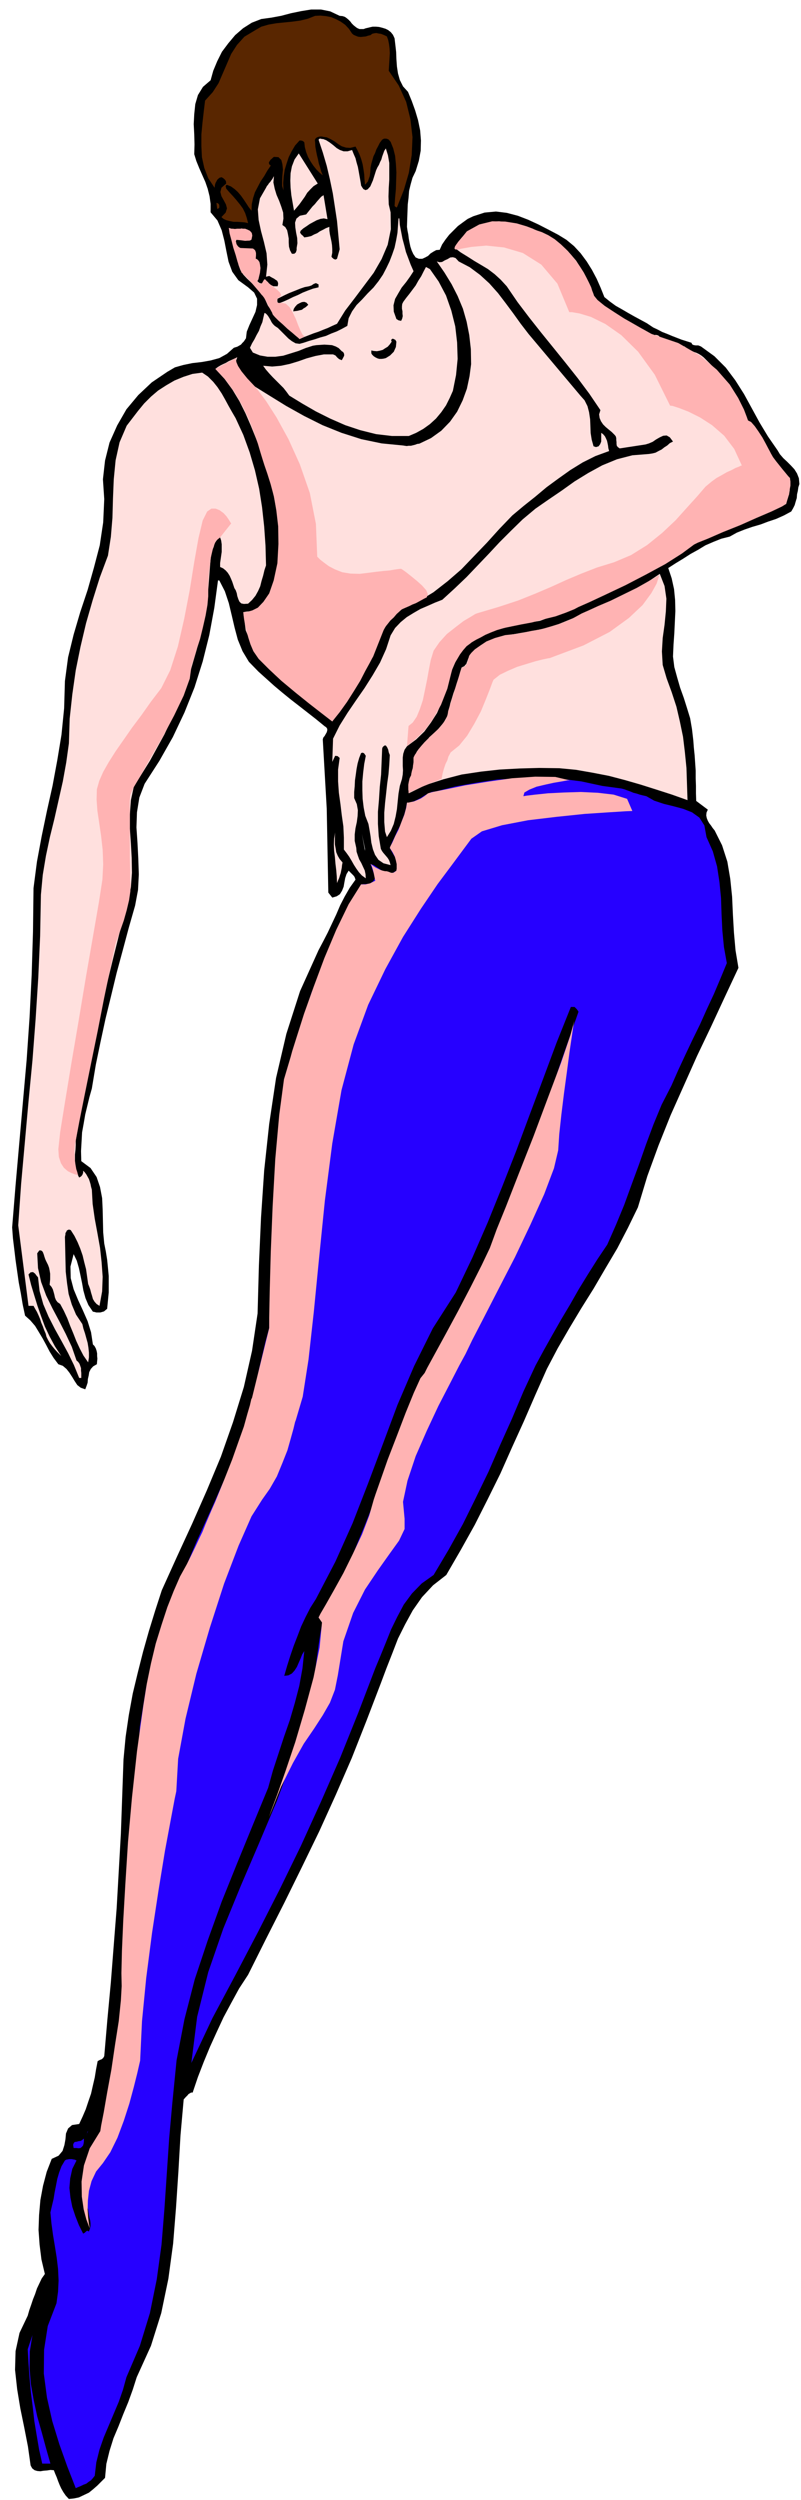 <svg xmlns="http://www.w3.org/2000/svg" fill-rule="evenodd" height="1529.663" preserveAspectRatio="none" stroke-linecap="round" viewBox="0 0 3035 9467" width="490.455"><style>.brush1{fill:#000}.pen1{stroke:none}.brush2{fill:#ffe0de}.brush3{fill:#592600}.brush4{fill:#2600ff}.brush5{fill:#ffb3b3}</style><path class="pen1 brush1" d="m2946 1705-36-52-32-53-30-55-29-53-33-52-36-48-43-43-51-37-10-4h-10l-6-1-4-1-4-3-2-5-19-6-19-6-18-7-18-7-19-8-18-7-17-9-17-8-24-16-24-13-24-13-23-13-24-14-23-13-22-16-21-17-14-35-15-34-18-34-20-32-23-31-25-27-29-24-31-19-38-20-37-19-39-18-39-15-42-11-41-5-43 4-43 14-21 10-18 13-19 14-16 16-17 17-14 18-13 19-9 20-13 1-11 6-11 7-9 9-11 6-11 5h-13l-12-5-9-13-6-13-5-15-3-14-3-16-2-16-3-15-2-14 1-31 1-27 1-27 3-25 2-26 6-25 7-25 12-25 12-39 7-38 1-39-3-38-8-39-11-37-13-36-14-34-19-21-12-24-7-25-4-26-2-28-1-27-3-27-3-25-6-13-8-10-10-8-10-5-13-4-12-3-12-1h-12l-9 2-8 2-9 2-8 3h-16l-7-3-5-3-10-8-7-7-6-8-6-6-7-6-7-5-9-3-11-1-36-17-35-7h-37l-37 6-39 8-38 10-38 7-37 5-36 14-33 21-30 26-26 31-24 32-18 36-15 36-10 36-29 25-19 31-10 34-4 38-2 38 2 39 1 38-1 37 8 26 11 27 11 25 12 27 9 26 7 28 4 29v32l26 31 16 37 10 39 8 41 8 39 14 38 23 32 37 27 23 20 11 23v24l-6 26-11 24-12 26-10 25-3 25-4 6-4 6-6 6-5 6-7 4-7 4-7 2-6 2-26 23-29 16-33 9-34 6-35 4-34 7-32 9-29 17-59 40-51 48-45 54-35 61-29 65-17 68-8 71 5 75-4 88-13 87-22 84-24 85-28 84-25 85-21 86-12 90-3 103-10 100-16 97-18 97-21 94-20 96-18 97-13 100-2 165-5 164-8 161-11 160-14 158-14 158-14 159-13 160 3 41 5 41 5 42 6 42 6 42 8 42 7 42 9 42 20 18 18 21 14 23 15 25 13 24 13 25 15 24 18 24 17 6 14 12 11 14 11 17 9 15 10 15 13 10 17 6 5-13 4-12 1-14 3-13 2-13 6-12 9-10 14-8 1-11 1-10-1-10v-10l-2-10-3-9-5-9-6-6-7-46-13-42-18-41-18-39-17-41-11-42-1-44 12-47 12 25 8 28 6 28 6 29 5 28 8 29 11 26 17 25 6 1 7 2h15l7-2 7-2 6-5 6-5 3-31 3-31v-62l-3-32-3-30-5-31-6-30-4-42-1-43-1-44-2-43-8-42-13-38-23-34-35-26-1-38 2-35 2-36 6-33 6-35 8-33 8-33 9-32 15-90 18-87 19-88 21-86 21-87 23-85 23-86 24-84 11-59 3-59-2-60-3-59-4-59 2-57 9-56 20-52 56-87 51-90 44-93 38-95 31-98 25-100 19-103 14-104h5l21 41 15 45 11 46 11 47 12 45 18 44 24 40 36 37 30 27 30 27 31 26 32 26 31 24 32 25 32 25 33 27 6 4 4 6v6l-2 7-4 7-4 7-5 6-2 7 15 262 6 318 15 19 17-5 12-8 8-13 6-15 3-17 3-16 5-15 8-13 7 7 8 8 3 3 4 5 2 5 2 6-22 31-19 33-17 33-15 35-16 34-16 34-17 33-18 34-70 155-52 162-39 167-26 174-19 176-12 179-8 181-5 182-21 141-31 137-41 133-46 131-53 127-56 127-58 126-57 126-25 77-24 78-22 78-20 79-19 79-15 82-12 82-8 85-5 141-5 141-8 141-8 141-11 140-11 141-13 139-12 140-4 7-6 5-8 3-7 4-6 31-5 31-7 30-7 31-10 29-10 30-12 28-13 28-27 4-15 13-8 19-2 22-4 22-7 22-15 18-26 12-19 49-14 53-10 54-5 57-2 56 4 56 7 56 13 55-12 17-9 19-9 19-7 21-8 20-7 21-7 20-6 21-31 65-15 69-2 71 8 73 12 73 15 73 14 72 10 71 6 11 9 7 10 3 12 1 12-2 13-1 13-2 13 1 5 13 6 14 5 14 6 15 6 13 8 14 9 13 12 13 19-2 19-4 19-9 19-9 16-13 16-14 15-15 14-14 5-53 12-49 15-48 19-45 18-46 19-46 17-47 15-47 54-119 39-124 27-130 18-133 11-137 9-136 8-138 12-135 7-8 8-8 3-4 5-3 5-3h6l20-59 22-57 24-58 25-55 26-56 29-54 30-55 34-52 68-136 69-136 67-136 66-136 63-139 60-138 56-142 54-141 21-56 22-56 22-57 27-54 29-53 35-50 42-45 50-39 55-95 53-95 49-97 48-97 44-99 45-99 43-99 44-99 41-78 44-76 45-75 47-75 45-77 45-76 40-77 38-78 36-119 42-115 46-115 50-112 50-112 53-111 52-112 52-111-11-66-6-67-4-69-3-67-7-68-11-65-20-62-28-56-8-10-6-9-7-9-5-9-4-10-2-10 1-11 5-11-44-33-1-29v-28l-1-29v-29l-2-29-2-29-3-29-2-27-5-43-7-41-12-39-12-38-14-39-11-38-11-40-5-40 2-45 3-43 2-42 2-42-1-42-4-41-9-41-13-39 28-18 28-17 28-18 29-16 28-17 30-13 30-12 32-8 27-15 30-12 29-10 31-9 29-11 30-10 29-13 28-15 7-12 6-12 4-14 4-13 1-14 3-13 2-14 4-12-2-22-7-18-10-16-13-14-15-15-14-13-13-15-9-15zM1383 3222l-12-65 12 57v8z"/><path class="pen1 brush2" d="m1204 695-16 10-12 12-12 13-9 15-10 14-10 14-10 12-11 13-5-29-5-29-3-29-1-27 1-28 5-26 10-26 16-23 72 114z"/><path class="pen1 brush3" d="m831 786-4 4-4 1-3-23 6 2 4 4 1 4v8z"/><path class="pen1 brush2" d="m1513 827 2 25 5 26 5 26 7 26 6 24 9 24 9 24 11 25-13 20-15 21-17 21-13 22-12 21-6 24 1 24 10 28 8 5 10 2 4-9 2-9-1-9v-9l-2-10v-9l1-9 4-8 11-15 12-15 12-16 12-16 10-18 11-17 9-18 9-17 15 8 33 47 28 53 20 57 15 60 7 61 2 62-6 61-12 60-12 27-14 28-18 26-20 24-23 21-25 18-27 15-28 12h-64l-60-7-60-15-57-19-57-25-54-27-52-30-49-30-11-15-11-14-14-14-13-13-14-14-13-14-13-15-10-14 34 3 34-3 33-7 33-10 31-11 33-9 32-6h35l9 4 7 8 7 6 10 4 5-9 4-8v-5l-1-4-3-5-5-3-12-12-11-6-14-5-13-1-16-1-15 1-15 1-13 2-28 9-27 11-29 9-29 9-30 4h-29l-29-5-27-11-11-18 8-17 9-15 8-16 9-16 6-17 7-16 4-18 4-17 5 2 5 5 4 5 5 8 4 7 4 8 5 7 7 7 12 8 13 13 13 13 14 14 13 10 14 8 15 2 15-4 21-7 21-6 21-7 22-6 20-9 21-8 20-10 20-11 5-29 13-26 17-24 21-21 21-23 22-22 19-24 17-25 13-25 12-25 10-26 9-26 6-28 5-28 2-28 2-27h3z"/><path class="pen1 brush2" d="m2210 1030 13 48 23 40 31 33 37 29 39 23 42 23 42 21 41 23 6-2 6 1 5 2 5 5 4 4 4 5 4 5 6 4 9-1 10 2 9 3 10 5 8 3 9 3 9 2 12 1 7 6 9 6 9 4 11 5 9 3 10 5 8 5 9 7 26 26 26 27 23 27 24 30 20 29 19 32 16 33 14 35 23 25 20 29 18 29 17 30 16 29 19 28 21 25 25 23v23l-1 13v13l-3 12-3 13-4 12-3 12-42 20-42 19-43 16-42 17-44 16-42 17-42 18-41 22-72 46-71 44-73 41-73 39-75 36-75 33-78 30-78 29-50 8-49 9-50 11-47 17-45 21-38 29-32 39-22 51-12 41-12 42-15 40-18 41-23 36-25 34-31 30-35 26-9 13-5 15-2 15v31l1 17-1 16-3 17-8 26-5 29-3 29-3 30-5 28-7 28-11 26-15 24-7-21-3-36v-36l3-36 4-36 4-37 5-36 3-37 2-36-4-10-2-10-4-9-5-7h-5l-5 4-3 4-1 5-2 48-2 49-5 47-3 48-4 46v46l3 46 8 48 4 8 5 7 6 7 6 7 5 6 5 8 3 8 3 11-27-7-19-13-13-19-8-21-6-25-3-25-4-24-4-22-12-31-6-31-4-33-1-32v-34l3-33 4-33 6-31-4-6-3-4-6-2-5 2-7 18-6 21-4 21-3 22-3 21-1 22-2 22v23l10 23 4 23-1 22-3 23-5 23-3 24v24l6 27 1 14 5 15 5 14 8 14 6 13 7 15 3 14 1 16-15-11-11-12-10-14-9-14-9-16-9-15-10-14-10-13v-45l-2-43-6-42-5-42-6-43-3-43v-45l6-44-8-7-9-1-11 23 3-88 25-50 30-48 32-47 32-46 31-49 28-48 23-51 17-52 17-28 21-22 23-19 26-16 26-15 28-12 27-12 28-11 47-43 45-43 42-44 42-44 41-44 43-43 44-43 49-41 49-34 50-34 49-35 52-32 53-29 56-23 58-15 63-5 13-2 12-3 11-6 12-6 10-8 11-7 10-9 12-6-12-16-12-7-13 1-13 6-14 8-13 9-14 6-13 4-98 15-7-5-4-5-1-7v-7l-1-8v-7l-2-7-4-5-11-11-11-9-12-10-10-10-8-12-5-12-2-14 5-16-42-62-44-59-46-58-46-57-47-58-45-57-44-58-41-60-23-25-23-21-25-19-25-15-27-16-25-16-26-16-23-17 12-22 16-19 19-17 22-14 22-12 25-9 25-6 27-2 47 6 47 12 45 15 44 22 40 25 37 32 32 37 27 43z"/><path class="pen1 brush2" d="m2199 1498 16 18 11 22 6 23 4 27 1 25 1 27 4 25 7 25 9 3 10-3 6-8 4-10v-33l7 5 7 8 4 8 4 9 2 9 2 10 1 9 3 11-52 19-48 24-47 29-45 32-45 33-43 36-44 35-43 36-49 51-47 52-49 51-48 50-52 45-54 42-58 35-61 29-33 27-25 32-20 34-16 37-15 36-15 36-18 36-21 34-14 19-13 19-14 18-14 19-14 18-12 18-12 20-8 22-53-45-55-43-56-44-53-45-48-51-37-55-26-62-9-69 11-2 11-1 11-3 12-3 10-5 10-6 9-8 9-9 32-60 20-64 7-68-2-68-11-71-13-69-16-67-14-62-20-47-19-47-19-47-20-46-23-46-26-43-30-41-35-38 9-7 10-6 10-5 11-5 10-6 11-5 11-5 11-5-5 14 2 14 5 12 10 13 10 11 11 12 10 12 8 13 66 41 68 42 68 38 70 35 72 29 75 24 77 16 82 8 6 1 7 1 7-1h9l8-2 8-2 8-3 8-1 44-21 39-28 33-34 27-38 21-43 16-44 10-47 6-46-1-57-6-53-10-51-14-49-20-48-23-45-27-44-29-42 10 3 10-1 10-6 11-5 10-6 10-1 10 3 12 13 42 22 39 29 35 32 33 37 29 38 29 39 28 39 30 39 196 233z"/><path class="pen1 brush1" d="m1502 1294-1 10-1 10-4 9-4 9-7 7-7 7-8 5-8 5-8 2-8 1h-9l-7-2-8-4-6-4-6-6-3-5v-11l9 2 12 1 11-2 11-3 9-6 10-6 8-9 7-10-2-6 2-3 2-2h4l8 4 4 7z"/><path class="pen1 brush2" d="m893 1584 29 63 24 66 20 68 16 70 11 70 8 73 5 72 2 75-6 18-5 21-6 20-5 20-8 18-10 18-13 16-15 14-16 1-10-2-7-7-4-9-4-12-2-11-4-11-5-8-4-12-4-12-5-12-5-11-7-11-8-9-10-8-11-5v-15l2-14 2-14 2-14v-29l-2-14-4-12-9 6-6 8-6 9-3 12-4 10-3 12-3 11-2 12-9 118-18 116-26 112-32 110-42 106-48 104-55 100-61 98-11 51-4 54v54l4 56 3 55 1 56-4 54-10 55-31 110-28 112-27 111-24 114-24 113-22 114-22 114-21 116v18l-1 18-2 18v36l2 17 5 17 9 17 7-4 5-6 3-8v-8l6 6 6 8 5 9 5 9 3 9 3 10 2 10 3 11 3 54 8 56 10 54 10 56 6 55 4 55-2 55-10 55-11-7-8-9-6-10-3-11-4-13-3-12-4-11-4-10-4-28-4-28-7-27-6-25-9-26-10-24-12-24-14-22-7-2-5 2-3 2-2 5-3 4v5l-1 5-1 5 1 43 1 44 1 44 5 44 6 41 12 40 16 38 24 36 4 17 6 18 5 18 5 18 3 18 2 19v18l-3 19-18-26-14-27-13-28-11-28-12-29-11-29-13-28-14-26-10-7-6-8-4-10-2-10-3-11-3-10-5-9-7-8 1-10 1-10v-22l-2-12-2-10-4-11-4-8-4-8-3-7-3-9-2-7-3-8-3-5-5-3h-6l-8 11 3 56 12 53 19 51 24 49 25 47 25 49 23 49 18 52 6 5 5 7 3 8 3 9v9l1 9v19h-8l-20-49-22-45-25-46-25-45-24-47-20-47-14-50-6-52-6-7-5-7-8-6-9 1-8 8 10 40 12 40 12 39 14 40 14 38 18 38 20 37 24 37-8-8-8-8-9-10-9-11-9-12-7-12-6-12-3-12-6-14-5-14-6-14-4-13-6-14-6-13-7-12-6-11h-19l-39-305 11-157 14-156 14-156 15-156 12-157 10-156 7-157 3-157 7-75 12-72 15-71 17-69 16-71 16-71 13-72 10-72 3-94 10-92 13-91 18-89 21-89 25-87 27-86 31-83 11-71 6-72 2-73 3-73 7-72 15-68 27-63 43-56 23-28 26-26 27-23 31-20 31-18 34-14 34-11 37-5 22 15 20 20 16 20 16 24 13 23 13 24 13 23 14 24zm1633 985 19 52 18 55 13 56 12 58 7 58 6 60 2 61 2 61-59-21-59-19-60-19-59-17-61-16-62-12-63-11-63-6-76-1-74 2-75 4-72 8-73 11-69 18-68 22-63 31-1-18 2-16 3-16 5-16 3-17 4-16 2-18v-17l13-25 18-22 20-21 23-20 20-22 19-22 14-25 8-28 4-21 6-19 6-20 7-19 6-20 7-19 5-20 6-19 5-3 5-2 4-5 4-4 2-6 2-5 2-6 2-5 31-36 38-25 42-17 46-10 46-8 47-8 46-10 44-14 49-20 51-20 50-22 50-21 47-25 48-25 45-28 45-30 18 46 7 48-2 48-5 51-7 50-3 51 3 51 15 51z"/><path class="pen1 brush4" d="m2355 2986 11 3 11 4 11 4 12 5 12 3 12 4 12 3 13 3 30 17 36 12 37 9 37 10 33 13 28 20 19 30 8 44 24 54 16 57 9 59 6 61 2 61 3 62 6 62 11 61-24 58-25 59-27 58-26 58-28 57-27 57-27 58-26 59-37 72-31 75-28 75-27 77-28 76-28 77-31 75-33 75-37 55-36 57-35 57-33 58-34 57-33 58-32 57-32 59-46 99-43 102-45 100-44 101-48 99-49 99-54 97-57 96-45 32-37 38-31 42-25 47-23 47-20 50-20 49-20 48-65 170-68 169-73 167-76 167-80 164-83 163-85 162-87 163-80 170 22-175 42-169 57-165 66-161 69-161 68-161 60-164 48-168 12-43 11-43 8-45 8-44 6-45 6-44 7-45 8-44-16-10 67-112 58-115 49-119 47-119 44-122 45-120 49-119 56-115 76-139 73-140 68-141 65-143 59-146 57-146 52-149 50-149 70-200-4-6-3-4-4-4-4-4h-14l-54 135-51 137-51 136-51 137-53 135-55 136-58 133-63 132-87 136-71 143-63 147-56 150-56 149-58 149-65 145-74 142-21 33-18 35-17 36-14 37-14 36-13 38-12 38-11 38 16-2 13-7 10-11 9-14 7-16 7-16 6-15 8-13-7 66-12 66-17 65-19 65-22 63-21 64-21 64-18 65-59 143-59 144-58 144-53 147-49 147-39 151-30 156-16 161-12 134-9 134-9 134-11 135-18 131-26 128-38 124-51 119-13 47-16 46-19 45-19 45-19 45-16 46-12 48-6 51-7 9-7 8-9 6-9 7-11 4-10 5-10 4-9 4-32-82-30-84-27-88-20-89-12-91 1-90 14-90 33-86 6-44 2-42-2-44-5-42-7-44-7-42-6-44-4-42 6-26 6-25 4-25 5-25 5-26 7-24 9-24 13-22 5-3 6-1 5-1h10l5 1 6 1 7 3-16 32-8 36-3 36 4 37 7 35 12 36 13 33 16 32 6-3 5-5 4-3 7 3 4-11 2-10v-10l-1-10-3-11-2-11-2-11-1-9-18-53-2-49 8-47 17-45 19-46 21-45 18-47 12-46 11-74 11-74 9-74 10-74 7-76 7-75 6-76 6-76 54-852 24-149 36-142 45-139 53-136 57-135 60-132 59-134 58-133 13-51 13-51 11-51 12-51 11-52 12-51 12-51 14-51 6-186 8-187 10-187 17-184 26-182 39-176 55-170 75-162 14-31 15-30 15-31 15-30 13-31 14-31 13-31 13-31 8-1h8l8-1 9-1 6-4 7-5 4-6 4-8-18-51 12 4 12 8 12 8 13 9 12 5 12 2 12-3 13-8 3-12 1-11-3-11-3-11-6-11-6-10-6-11-5-9 9-22 10-21 9-21 11-20 8-22 8-21 6-22 4-22 14-2 15-5 13-6 13-7 12-8 13-7 13-6 15-2 76-19 79-14 79-12 81-5 80-2 80 4 78 10 79 17 73 10z"/><path class="pen1 brush2" d="m1298 3266-2 10-1 10-2 10-2 10-3 9-3 10-4 9-4 10-1-25-2-24-3-25-2-24-3-24-1-24 1-23 4-23-1 15v31l3 16 2 13 6 14 7 12 11 13z"/><path class="pen1 brush4" d="m326 8088 8-19-3 4-1 5-2 5-2 5zm-36 46h-11l-2-12 2-6 4-5 8-1 7-2 8-1 6-4 6-5v11l-1 7-2 8-4 5-6 5-7 1-8-1zm-99 1195h-31l-12-54-9-53-9-54-6-54-7-55-5-55-4-54-3-54 18-54-10 62-1 63 5 61 11 62 13 60 17 60 16 59 17 60z"/><path class="pen1 brush2" d="m1223 526 13 5 14 9 13 10 13 11 12 7 14 5h15l17-5 6 15 7 16 4 16 5 17 3 16 3 17 3 17 3 18v2l4 7 5 7 8 4 8-3 10-11 10-23 12-38 5-11 6-10 4-10 5-10 3-11 4-11 4-11 6-9 8 26 5 29v63l-2 32-1 32 1 30 7 30 1 64-12 59-23 54-30 52-36 48-36 48-36 47-31 50-18 8-17 8-18 7-17 7-18 6-18 7-18 7-18 8-19-19-18-17-19-17-17-16-18-19-15-18-14-21-10-22-9-19-12-16-15-15-16-14-17-16-14-15-11-17-7-19-37-141 11 4 14 2h15l16 1 13 1 11 6 6 11v19l-10 4h-11l-11-2-10-2-9-2-6 3-3 7 3 16 11 7 13 4h25l10 1 8 5 4 11 2 21 7 6 5 9 2 9 1 12-2 10-1 11-2 11v10l-3 4v4l8 6 10 2 11-16 4 5 6 5 4 5 6 5 5 3 6 3h16l2-9-1-6-3-6-5-3-7-5-6-3-7-4-5-3-12 3 5-46-3-43-10-43-11-41-9-42-3-40 8-42 23-40 3-6 5-6 3-5 5-5 4-6 4-5 3-6 3-5-2 24 5 24 7 23 10 23 8 22 7 22 1 23-4 24 11 8 7 12 3 14 3 17v15l1 16 4 14 7 13h9l6-5 3-9v-8l3-18-1-20-4-20-3-20-1-18 5-15 13-11 24-5 8-10 8-10 8-10 9-9 8-10 8-9 8-9 9-6 15 91-14-3-13 2-14 5-13 7-13 7-13 9-12 8-10 9-2 7 5 7 6 5 5 6 13-2 13-3 11-6 12-5 10-7 12-6 11-6 13-5v14l2 14 3 14 3 14 2 13 1 15v14l-3 15 3 4 6 5 6 2 6-3 10-36-5-54-5-53-8-53-8-52-11-53-12-51-15-51-16-48 4-4h4l4 1 2 1 2-1z"/><path class="pen1 brush3" d="m1404 635 3-15 4-14 4-14 6-12 5-14 7-13 6-12 9-12 7-4h9l8 3 8 9 10 25 7 28 3 30 2 33-1 32-1 32-3 32-2 31 7 6 3-3 25-63 19-65 11-68 3-68-8-68-16-65-28-62-38-56 1-17 1-16 1-17 1-17-1-18-2-16-3-15-5-14-8-4-7-3-8-3-8-1-9-2-8 1-8 2-6 5-9 2-9 3-10 1-9 1-10-1-8-3-9-4-6-5-12-18-14-15-17-12-17-9-19-8-20-4-21-2-20 1-28 11-29 7-30 4-30 3-30 3-29 5-28 8-24 14-40 24-28 31-22 34-16 37-16 37-16 37-22 34-29 32-5 41-5 44-4 43v44l2 42 9 41 15 39 24 36 1-7 1-6 2-6 3-5 3-6 4-4 5-4 7-2 6 3 7 6 4 6 1 9-18 16-4 16 4 16 9 16 8 15 4 15-5 16-16 17 8 7 11 5 12 3 15 3h14l15 1 13 1 13 3-5-20-6-18-9-18-11-15-13-16-13-15-14-15-12-14-1-5-1-3 1-4 4-2 15 6 14 10 12 11 12 14 10 14 10 15 9 14 11 14 1-25 5-23 7-22 11-21 11-21 13-19 12-21 13-19-6-5-1-4v-4l3-4 3-5 5-4 4-4 4-3 17 1 11 11 4 16 2 20-2 21-1 22v19l5 17-1-28 2-26 4-25 7-23 8-24 11-22 13-22 17-19h5l5 1 4 2 4 4 2 18 5 19 7 18 10 18 10 15 12 15 12 12 12 10-6-15-4-15-5-15-3-15-4-16-3-15-3-17-1-17-1-9 3-6 5-4 6-2 5-1h9l2 1 15 2 15 7 14 8 15 11 13 8 16 5 16 1 20-5 8 15 8 17 6 17 5 18 3 18 3 20 1 19 2 21v-1l3-2 3-4 5-6 3-9 4-11 2-15 1-17z"/><path class="pen1 brush1" d="M1207 1077v11l-21 5-19 7-20 8-18 9-19 8-18 9-18 8-18 7-4-4-1-4v-6l1-4 14-7 14-7 15-7 15-6 15-6 15-6 15-5 16-3 9-3 9-6 8-3 10 5zm-39 77-5 5-6 5-7 4-6 5-9 2-8 2-8 1-8 1 2-9 5-8 8-9 9-5 9-4 9-1 8 3 7 8z"/><path class="pen1 brush5" d="m867 863 2 1 8 2h5l8 1 9-1h13l2-1 7 1h8l10 4 8 4 7 8 2 10-3 15-1 1-5 3h-8l-10 1-15-2-20-2-1 3 2 8 1 5 3 5 4 5 7 5 48 2 2 1 6 5 2 4 2 7v9l-1 13h1l3 1 5 4 5 7 2 9 2 14-2 18-6 25-2 1-1 5-1 2 2 3 4 3 7 3 5-3 4-7 4-7h4l8 9 8 8 9 7 11 8 4 3 6 5 5 5 5 5 4 9-4 8-6 2-3 3-2 2v8l1 6h1l4 1h13l14 3 14 13 12 20 12 25 9 24 9 21 8 15 7 6-19 10-4-4-10-8-15-13-17-14-18-17-16-14-13-13-7-8-2-3-2-6-5-9-5-10-7-13-6-12-7-12-6-8-4-4-7-9-12-14-12-14-14-16-13-14-11-11-7-6-2-6-5-14-8-21-7-25-9-28-7-28-7-26-3-21zm-33 1172 42-53-3-4-6-10-9-13-11-12-15-11-15-6h-16l-16 11-17 34-16 67-16 90-17 106-21 109-24 105-29 90-34 68-39 51-36 51-36 48-32 46-30 43-26 41-21 37-15 34-9 32-1 39 3 42 7 47 7 48 6 53 2 55-3 58-13 84-22 127-27 155-28 168-28 164-24 146-18 112-7 65 2 29 8 24 11 17 15 13 14 7 13 5 9 2 4 1-2-3-2-8-4-12-3-17-3-22-1-24 2-29 6-32 11-58 19-95 24-118 26-127 24-123 22-105 15-73 6-27 2-8 8-20 10-29 12-34 11-39 9-38 5-34v-28l-1-14v-36l-1-51v-215l2-21 11-26 29-49 38-68 45-77 43-81 36-75 23-64 6-44 2-9 8-23 10-34 13-40 11-45 10-44 7-40 3-33v-33l1-34 4-39 5-41 8-36 11-27 16-13zm896-1111-6 9-2 7 1 3 4 2 6-1v2l14-4 39-7 56-5 68 7 71 21 70 44 61 72 45 108h10l29 5 43 13 55 27 60 42 64 63 63 87 58 117 9 1 25 8 36 14 44 22 45 29 46 40 38 50 29 63h-3l-8 4-13 5-15 8-18 8-19 11-20 11-18 13-24 20-30 35-39 43-44 49-51 48-57 46-61 38-64 27-65 20-59 23-57 24-57 26-61 26-65 26-73 24-81 24-8 3-18 11-27 16-30 23-33 26-28 31-22 32-11 36-7 36-7 39-8 39-8 38-11 33-12 29-15 22-16 13-6 77 5-5 16-12 23-21 29-29 28-40 28-50 24-61 18-72 1-4 4-9 6-13 9-15 10-17 12-16 13-15 15-11 2-2 8-5 12-7 16-8 18-10 21-9 23-9 24-7 8-2 24-5 34-7 43-8 44-12 45-11 39-14 32-13 15-8 43-19 62-29 74-35 77-40 74-40 63-40 46-34 14-7 40-16 55-24 65-26 63-28 56-24 40-19 16-10v-3l3-8 3-11 5-14 2-17 3-16v-16l-2-13-3-3-6-7-9-11-10-12-12-15-12-15-12-16-8-14-3-6-7-13-10-19-12-22-15-23-14-20-14-16-12-6-4-12-11-29-22-44-32-51-49-56-63-53-83-48-103-35-9-5-23-13-33-19-37-21-39-25-35-23-27-22-13-16-1-3-2-6-4-10-4-13-8-17-9-18-11-21-14-22-16-23-17-21-20-22-20-19-23-19-24-15-25-12-24-8-10-5-24-9-37-11-44-7-49-1-49 12-47 26-39 48z"/><path class="pen1 brush5" d="m970 1468 10 13 29 39 39 61 45 82 43 95 38 109 23 117 5 124 2 2 9 9 14 11 19 14 23 12 28 11 31 5 35 1 33-4 31-4 27-3 23-2 17-3 14-2 9-1h3l5 3 14 10 19 15 22 18 19 17 16 18 6 15-4 12-10 5-9 5-11 6-11 6-13 5-12 6-14 6-14 6-3 2-7 7-10 9-11 13-13 12-11 14-9 11-5 10-40 101-4 7-10 19-16 29-19 37-24 39-26 41-28 39-28 35-12-9-31-24-45-35-51-41-54-45-47-44-39-39-20-29-11-26-8-25-7-26-5-22-4-21-2-15-1-10v-3h4l12-1 17-5 22-11 21-22 22-32 17-49 14-65 4-73-1-67-7-60-9-53-13-48-12-38-11-32-7-22-8-26-10-34-15-43-18-46-24-51-29-51-35-49-40-43 83-44h-2l-2 3-1 6 2 10 6 14 13 20 22 27 33 35zm1529 709-3 8-8 25-20 36-33 45-52 49-73 53-99 51-128 48-7 1-19 4-28 7-33 10-36 11-35 15-31 15-24 19-4 9-10 27-15 38-19 46-25 47-27 45-30 37-31 25-2 2-3 6-5 9-4 14-7 14-6 18-5 18-4 21-5 1-13 6-19 7-21 9-23 9-19 9-16 7-8 6-1-2v-5l-1-7v-19l2-11 3-13 6-12v-3l1-5 2-9 3-9 1-11 2-11v-19l2-4 3-6 6-8 7-12 10-12 13-15 16-16 2-3 9-8 12-11 15-14 14-17 12-16 8-18 2-15 51-165 3-1 9-3 4-5 5-7 3-12 4-15 2-4 7-9 13-13 20-14 24-16 32-13 39-11 46-5 7-2 19-3 28-6 36-6 38-11 39-12 37-15 31-17 9-5 25-11 37-17 47-20 49-24 51-25 46-26 40-23zm-340 778h-9l-21 4-30 5-32 7-34 8-27 11-19 11-4 14 12-2 33-4 48-5 60-3 64-2 65 3 60 7 51 16 20 46-25 1-64 4-91 6-106 11-109 13-99 19-76 23-40 28-29 39-43 58-56 75-63 93-68 107-67 122-65 135-55 150-46 173-35 202-28 216-22 218-20 204-20 180-22 141-26 88-3 8-6 25-10 36-13 46-19 48-21 51-27 47-29 41-40 63-49 111-55 144-54 167-51 174-41 170-28 152-7 123-6 28-15 80-22 118-24 147-25 164-22 170-16 164-7 149-3 13-8 35-13 52-17 63-21 65-24 64-27 55-28 41-26 32-17 36-10 37-4 37-1 34 2 30 3 24 3 17-4-10-9-24-10-38-7-48-1-57 9-61 22-65 40-65 3-20 10-51 13-75 16-87 14-95 14-89 8-78 3-54-1-49 2-85 5-115 8-139 10-158 15-168 19-175 24-173 13-82 16-78 18-75 22-71 22-67 24-61 24-55 26-47 16-32 15-31 14-30 14-29 12-30 12-28 12-28 12-27 35-86 30-76 24-68 20-56 13-47 10-34 5-22 3-6 65-264v-39l2-102 4-148 7-172 10-179 15-167 18-135 25-84 6-22 18-57 27-85 36-101 41-110 45-107 47-97 47-75h17l8-2 9-2 10-5 10-5-1-3-1-6-2-10-2-10-3-12-3-10-3-8-3-4h1l4 3 5 4 9 6 8 4 10 5 9 3 9 2h6l7 2 5 2 5 2h8l5-3 7-5v-2l1-5v-18l-3-14-4-14-8-16-11-17 2-6 8-15 10-23 13-25 11-29 11-28 7-26 3-19 1-1h6l8-2 11-2 12-5 14-6 14-9 14-11 18-5 50-10 72-15 87-14 91-13 88-6 76 1 55 13z"/><path class="pen1 brush5" d="m2176 3865-3 15-6 42-9 61-10 76-11 81-10 81-8 74-4 61-16 68-37 98-52 115-59 124-62 120-56 109-44 85-25 52-24 44-35 68-44 85-44 94-42 96-31 93-17 80 6 64v39l-21 44-36 50-44 62-49 73-45 89-37 107-21 129-11 55-19 49-27 47-33 51-39 57-41 73-45 90-46 115 8-23 23-61 32-91 37-110 36-122 33-122 23-113 9-95-13-19 7-14 21-36 30-53 36-65 36-73 35-74 27-71 17-60 7-21 19-54 27-77 34-88 34-89 31-76 25-55 16-20 10-20 29-53 41-75 47-87 47-90 42-83 31-65 14-38 12-33 35-86 48-123 56-142 55-147 50-133 35-103 15-56z"/></svg>
